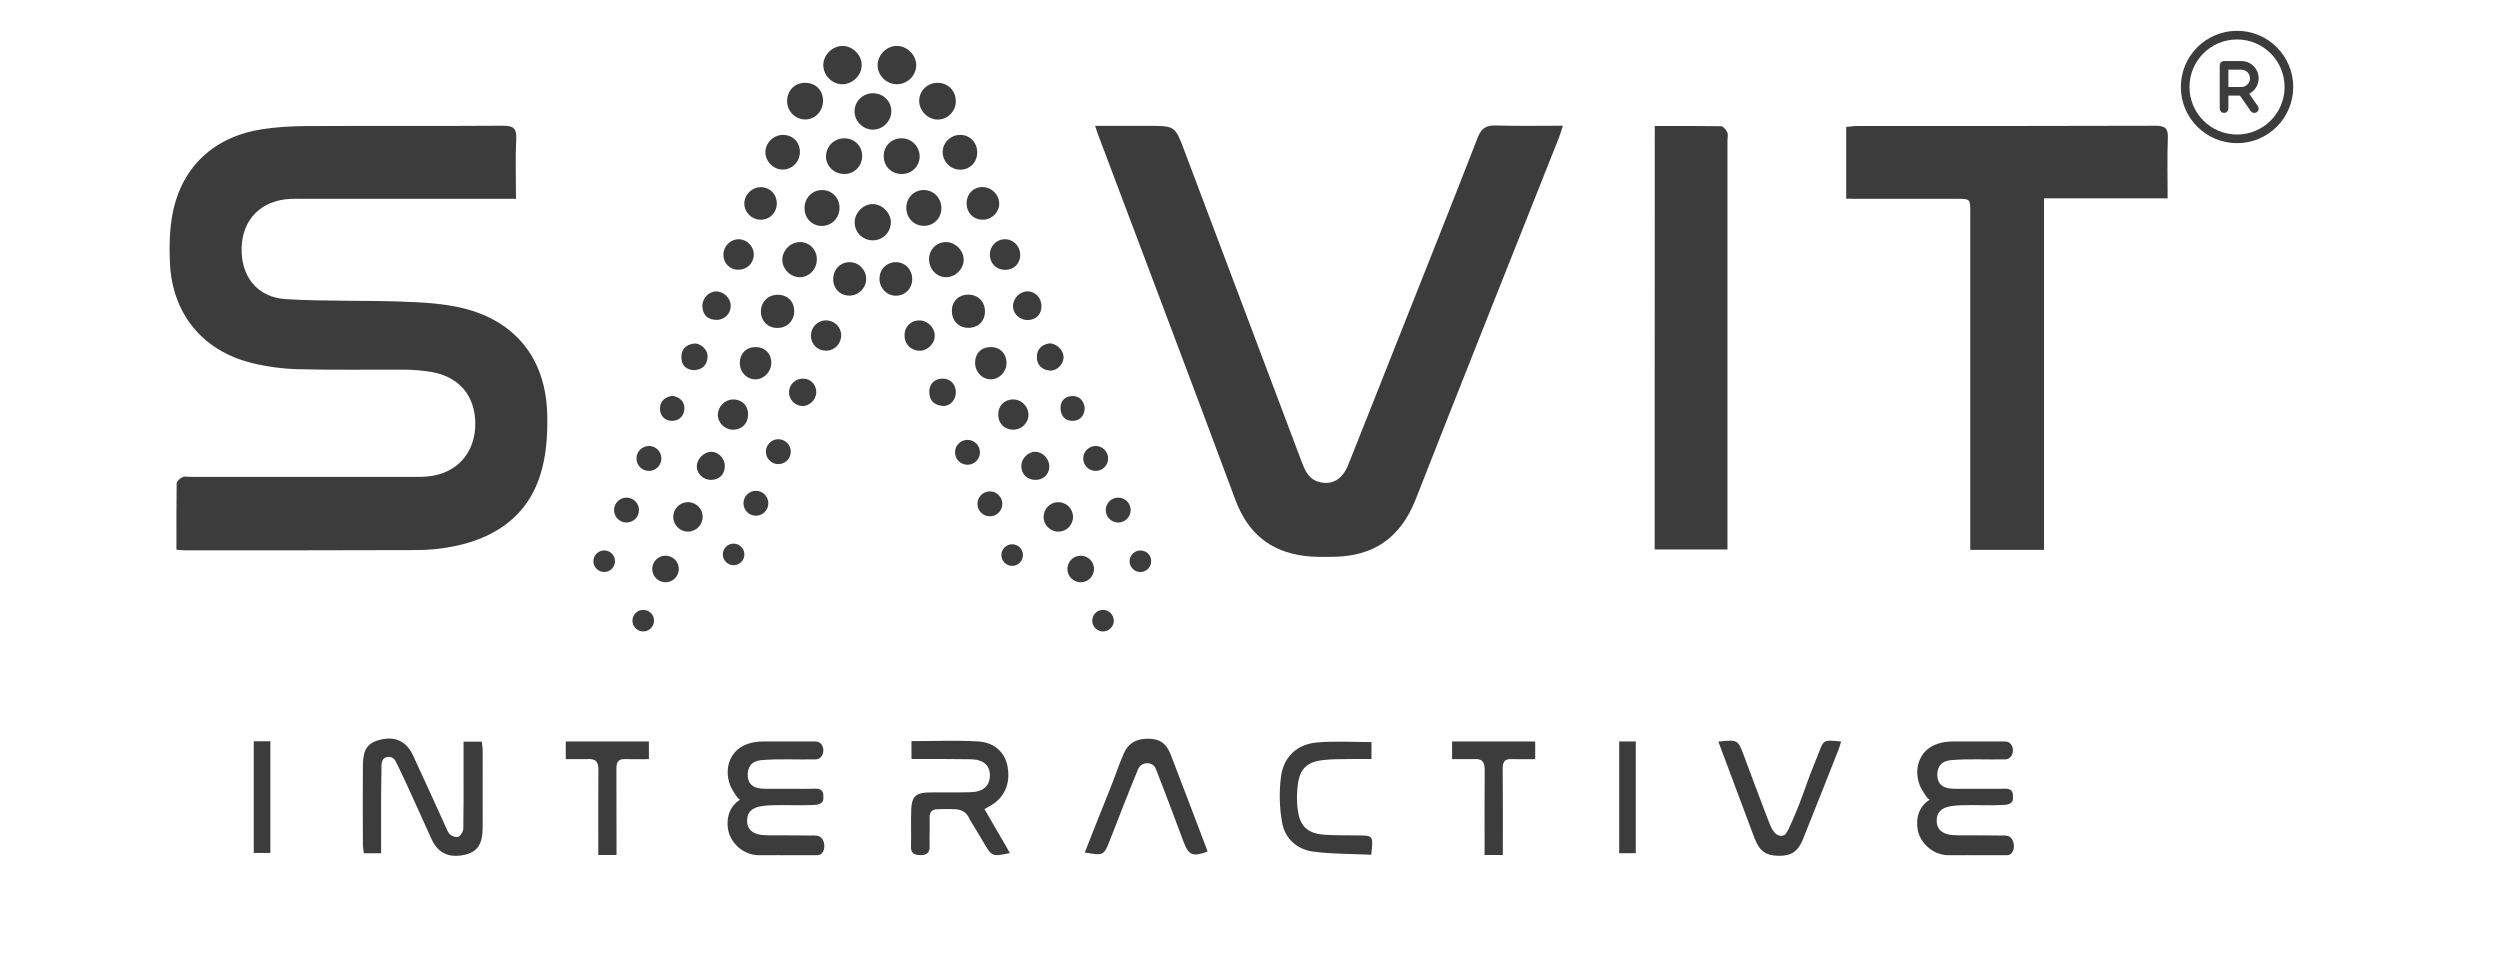 <svg xmlns="http://www.w3.org/2000/svg" width="83" height="32" viewBox="0 0 83 32" fill="none"><g clip-path="url(#clip0_527_11196)"><path d="M5.858 18.251C5.858 17.495 5.854 16.77 5.865 16.046C5.865 15.975 5.98 15.877 6.062 15.841C6.137 15.806 6.243 15.833 6.334 15.833C8.752 15.833 11.169 15.833 13.587 15.833C13.851 15.833 14.122 15.841 14.378 15.794C15.252 15.636 15.788 14.959 15.78 14.053C15.772 13.128 15.233 12.498 14.3 12.345C14.028 12.301 13.752 12.278 13.477 12.274C12.291 12.266 11.102 12.289 9.917 12.258C9.393 12.246 8.858 12.175 8.35 12.049C6.716 11.64 5.716 10.411 5.641 8.726C5.617 8.167 5.629 7.592 5.739 7.045C6.054 5.509 7.137 4.525 8.72 4.288C9.185 4.218 9.657 4.19 10.13 4.186C12.319 4.174 14.504 4.19 16.694 4.174C17.036 4.17 17.158 4.253 17.139 4.615C17.107 5.257 17.131 5.903 17.131 6.6C16.969 6.6 16.839 6.6 16.705 6.6C14.504 6.6 12.307 6.6 10.106 6.6C9.945 6.6 9.783 6.596 9.622 6.604C8.669 6.659 8.055 7.277 8.023 8.21C7.988 9.163 8.531 9.872 9.484 9.931C10.768 10.01 12.059 9.966 13.347 10.014C14.02 10.037 14.709 10.073 15.363 10.23C17.111 10.655 18.107 11.903 18.166 13.703C18.186 14.305 18.154 14.931 18.009 15.514C17.639 17.014 16.575 17.822 15.111 18.129C14.685 18.219 14.244 18.263 13.807 18.263C11.252 18.274 8.697 18.27 6.137 18.27C6.066 18.27 5.988 18.259 5.858 18.251Z" fill="#3C3C3C"></path><path d="M36.357 4.178C36.983 4.178 37.554 4.178 38.129 4.178C39.007 4.178 39.011 4.178 39.322 5.004C40.622 8.446 41.917 11.883 43.213 15.325C43.331 15.636 43.457 15.927 43.827 16.01C44.24 16.104 44.571 15.907 44.76 15.435C45.315 14.049 45.862 12.659 46.414 11.269C47.3 9.036 48.19 6.804 49.06 4.567C49.182 4.256 49.339 4.158 49.662 4.166C50.387 4.189 51.111 4.174 51.887 4.174C51.836 4.331 51.804 4.449 51.761 4.559C50.174 8.564 48.572 12.564 47.001 16.577C46.5 17.852 45.607 18.471 44.264 18.486C43.941 18.49 43.618 18.498 43.299 18.455C42.153 18.305 41.417 17.683 41.011 16.585C39.523 12.576 38.003 8.584 36.499 4.583C36.452 4.473 36.416 4.355 36.357 4.178Z" fill="#3C3C3C"></path><path d="M61.294 6.597C61.294 5.793 61.294 5.026 61.294 4.214C61.42 4.203 61.554 4.183 61.684 4.183C64.975 4.183 68.271 4.187 71.563 4.175C71.87 4.175 71.988 4.254 71.972 4.581C71.949 5.234 71.965 5.892 71.965 6.585C70.598 6.585 69.256 6.585 67.862 6.585C67.862 10.495 67.862 14.365 67.862 18.256C67.027 18.256 66.247 18.256 65.413 18.256C65.413 18.11 65.413 17.964 65.413 17.822C65.413 14.231 65.413 10.636 65.413 7.045C65.413 6.601 65.413 6.601 64.96 6.601C63.865 6.601 62.77 6.601 61.676 6.601C61.558 6.597 61.436 6.597 61.294 6.597Z" fill="#3C3C3C"></path><path d="M54.938 4.183C55.694 4.183 56.419 4.179 57.14 4.19C57.21 4.19 57.305 4.309 57.344 4.391C57.38 4.466 57.352 4.572 57.352 4.663C57.352 9.045 57.352 13.432 57.352 17.814C57.352 17.948 57.352 18.086 57.352 18.243C56.525 18.243 55.742 18.243 54.935 18.243C54.938 13.569 54.938 8.908 54.938 4.183Z" fill="#3C3C3C"></path><path d="M12.653 28.329C12.441 28.329 12.275 28.329 12.078 28.329C12.067 28.218 12.047 28.12 12.047 28.022C12.043 27.159 12.043 26.297 12.047 25.431C12.051 24.875 12.2 24.659 12.634 24.557C13.118 24.439 13.492 24.608 13.709 25.072C14.079 25.864 14.437 26.659 14.799 27.455C14.842 27.549 14.882 27.659 14.957 27.718C15.028 27.773 15.169 27.813 15.228 27.777C15.307 27.73 15.378 27.604 15.382 27.51C15.394 26.876 15.39 26.242 15.39 25.612C15.39 25.293 15.39 24.97 15.39 24.623C15.602 24.623 15.787 24.623 15.996 24.623C16.004 24.718 16.024 24.809 16.024 24.899C16.024 25.762 16.028 26.624 16.024 27.49C16.02 28.045 15.839 28.293 15.406 28.384C14.886 28.49 14.531 28.317 14.315 27.833C13.953 27.037 13.602 26.238 13.224 25.45C13.134 25.293 13.102 25.092 12.842 25.135C12.63 25.191 12.669 25.423 12.665 25.569C12.645 26.47 12.653 27.38 12.653 28.329Z" fill="#3C3C3C"></path><path d="M27.068 26.184C27.147 26.184 27.336 26.184 27.336 26.412C27.336 26.542 27.351 26.601 27.245 26.672C27.182 26.712 27.103 26.72 27.029 26.724C26.556 26.751 26.084 26.716 25.611 26.735C25.265 26.751 24.808 26.779 24.804 27.231C24.804 27.322 24.816 27.413 24.863 27.491C24.926 27.598 25.04 27.665 25.158 27.696C25.276 27.728 25.402 27.728 25.524 27.732C25.828 27.732 26.131 27.735 26.434 27.735C26.587 27.735 26.741 27.735 26.895 27.739C26.989 27.739 27.088 27.728 27.178 27.759C27.434 27.842 27.442 28.393 27.135 28.393C26.91 28.393 26.694 28.393 26.477 28.393C26.056 28.389 25.615 28.393 25.194 28.393C24.709 28.393 24.261 28.019 24.174 27.546C24.138 27.357 24.15 27.157 24.217 26.976C24.288 26.787 24.414 26.649 24.579 26.542C24.512 26.586 24.272 26.149 24.253 26.101C24.119 25.779 24.119 25.397 24.308 25.097C24.532 24.739 24.938 24.617 25.339 24.617C25.8 24.617 26.28 24.617 26.741 24.617C26.851 24.617 26.962 24.617 27.072 24.617C27.426 24.617 27.418 25.204 27.076 25.212C26.438 25.223 25.859 25.188 25.296 25.235C25.209 25.243 25.119 25.263 25.04 25.302C24.89 25.377 24.828 25.546 24.823 25.708C24.82 25.826 24.847 25.948 24.926 26.034C25.052 26.176 25.268 26.188 25.461 26.188C25.768 26.188 26.076 26.188 26.383 26.188C26.548 26.188 26.713 26.192 26.879 26.188C26.958 26.184 26.989 26.184 27.068 26.184Z" fill="#3C3C3C"></path><path d="M66.562 26.184C66.641 26.184 66.83 26.184 66.83 26.412C66.83 26.542 66.846 26.601 66.739 26.672C66.676 26.712 66.597 26.72 66.523 26.724C66.05 26.751 65.578 26.716 65.105 26.735C64.759 26.751 64.302 26.779 64.298 27.231C64.298 27.322 64.31 27.413 64.357 27.491C64.42 27.598 64.534 27.665 64.652 27.696C64.77 27.728 64.897 27.728 65.019 27.732C65.322 27.732 65.625 27.735 65.928 27.735C66.082 27.735 66.235 27.735 66.389 27.739C66.483 27.739 66.582 27.728 66.672 27.759C66.928 27.842 66.936 28.393 66.629 28.393C66.404 28.393 66.188 28.393 65.971 28.393C65.55 28.389 65.109 28.393 64.688 28.393C64.204 28.393 63.755 28.019 63.668 27.546C63.633 27.357 63.644 27.157 63.711 26.976C63.782 26.787 63.908 26.649 64.073 26.542C64.007 26.586 63.766 26.149 63.747 26.101C63.613 25.779 63.613 25.397 63.802 25.097C64.026 24.739 64.432 24.617 64.834 24.617C65.294 24.617 65.775 24.617 66.235 24.617C66.346 24.617 66.456 24.617 66.566 24.617C66.92 24.617 66.912 25.204 66.57 25.212C65.932 25.223 65.353 25.188 64.79 25.235C64.704 25.243 64.613 25.263 64.534 25.302C64.385 25.377 64.322 25.546 64.318 25.708C64.314 25.826 64.341 25.948 64.42 26.034C64.546 26.176 64.763 26.188 64.956 26.188C65.263 26.188 65.57 26.188 65.877 26.188C66.042 26.188 66.208 26.192 66.373 26.188C66.452 26.184 66.483 26.184 66.562 26.184Z" fill="#3C3C3C"></path><path d="M30.261 25.199C30.261 24.963 30.261 24.794 30.261 24.605C31.013 24.605 31.746 24.573 32.478 24.616C33.021 24.648 33.368 24.986 33.451 25.447C33.557 26.022 33.344 26.498 32.86 26.762C32.813 26.79 32.761 26.817 32.683 26.861C32.958 27.345 33.258 27.837 33.529 28.322C32.943 28.444 32.931 28.436 32.671 27.995C32.529 27.759 32.383 27.506 32.226 27.258C32.194 27.211 32.175 27.152 32.143 27.101C32.116 27.058 32.088 27.022 32.049 26.987C31.966 26.912 31.852 26.877 31.742 26.869C31.612 26.857 31.486 26.861 31.356 26.861C31.289 26.861 31.218 26.861 31.151 26.865C31.092 26.865 31.037 26.869 30.982 26.896C30.899 26.936 30.868 27.022 30.864 27.105C30.864 27.125 30.86 27.148 30.864 27.168C30.872 27.479 30.856 27.79 30.864 28.101C30.872 28.333 30.738 28.392 30.553 28.389C30.379 28.385 30.238 28.353 30.245 28.109C30.257 27.695 30.238 27.282 30.253 26.869C30.269 26.451 30.411 26.317 30.828 26.309C31.289 26.302 31.75 26.313 32.21 26.302C32.636 26.294 32.86 26.097 32.864 25.75C32.868 25.404 32.647 25.211 32.21 25.207C31.568 25.195 30.927 25.199 30.261 25.199Z" fill="#3C3C3C"></path><path d="M36.015 28.302C36.298 27.585 36.562 26.912 36.857 26.183C37.015 25.797 37.141 25.396 37.31 25.014C37.456 24.675 37.72 24.533 38.078 24.525C38.491 24.518 38.716 24.663 38.869 25.057C39.283 26.128 39.688 27.199 40.094 28.27C39.598 28.455 39.464 28.4 39.291 27.939C38.987 27.132 38.688 26.325 38.373 25.526L38.373 25.522C38.275 25.277 37.905 25.281 37.794 25.518C37.791 25.522 37.791 25.529 37.786 25.533C37.46 26.317 37.157 27.112 36.846 27.904C36.645 28.408 36.633 28.412 36.015 28.302Z" fill="#3C3C3C"></path><path d="M57.049 24.621C57.699 24.554 57.699 24.554 57.903 25.101C58.017 25.401 58.128 25.7 58.238 25.999C58.348 26.298 58.462 26.598 58.577 26.897C58.636 27.046 58.691 27.196 58.75 27.346C58.801 27.472 58.868 27.617 58.982 27.7C59.081 27.771 59.23 27.771 59.297 27.669C59.329 27.621 59.372 27.546 59.396 27.495C59.632 26.983 59.813 26.511 59.99 26.003C60.096 25.7 60.341 25.097 60.344 25.093C60.557 24.554 60.494 24.558 61.124 24.617C61.097 24.707 61.077 24.794 61.045 24.873C60.652 25.865 60.262 26.857 59.864 27.85C59.699 28.267 59.474 28.417 59.057 28.413C58.632 28.409 58.415 28.259 58.254 27.838C57.856 26.779 57.458 25.715 57.049 24.621Z" fill="#3C3C3C"></path><path d="M45.525 28.378C44.867 28.346 44.225 28.358 43.592 28.272C43.064 28.201 42.662 27.842 42.568 27.319C42.477 26.819 42.462 26.291 42.529 25.787C42.615 25.125 43.06 24.708 43.729 24.649C44.32 24.598 44.919 24.637 45.533 24.637C45.533 24.791 45.533 24.96 45.533 25.2C45.312 25.2 45.092 25.196 44.867 25.2C44.544 25.208 44.222 25.196 43.903 25.236C43.414 25.295 43.17 25.515 43.096 25.992C43.048 26.307 43.044 26.637 43.096 26.953C43.174 27.456 43.45 27.677 43.97 27.712C44.324 27.736 44.682 27.732 45.041 27.736C45.596 27.736 45.596 27.732 45.525 28.378Z" fill="#3C3C3C"></path><path d="M20.469 28.385C20.261 28.385 20.072 28.385 19.863 28.385C19.863 28.247 19.863 28.137 19.863 28.015C19.859 27.224 19.863 26.377 19.867 25.582C19.875 25.271 19.765 25.176 19.465 25.204C19.249 25.204 19.032 25.204 18.784 25.204C18.784 24.999 18.784 24.818 18.784 24.617C19.694 24.617 20.607 24.617 21.544 24.617C21.544 24.794 21.544 24.971 21.544 25.204C21.292 25.204 21.044 25.208 20.796 25.204C20.544 25.188 20.462 25.267 20.465 25.53C20.469 26.444 20.465 27.424 20.469 28.385Z" fill="#3C3C3C"></path><path d="M49.894 28.385C49.685 28.385 49.496 28.385 49.288 28.385C49.288 28.247 49.288 28.078 49.288 27.96C49.284 27.168 49.288 26.377 49.292 25.582C49.3 25.271 49.189 25.176 48.89 25.204C48.674 25.204 48.457 25.204 48.209 25.204C48.209 24.999 48.209 24.818 48.209 24.617C49.118 24.617 50.032 24.617 50.969 24.617C50.969 24.794 50.969 24.971 50.969 25.204C50.717 25.204 50.469 25.208 50.221 25.204C49.969 25.188 49.886 25.267 49.89 25.53C49.898 26.444 49.894 27.424 49.894 28.385Z" fill="#3C3C3C"></path><path d="M53.757 28.326C53.757 27.082 53.757 25.857 53.757 24.617C53.938 24.617 54.107 24.617 54.308 24.617C54.308 25.841 54.308 27.074 54.308 28.326C54.127 28.326 53.95 28.326 53.757 28.326Z" fill="#3C3C3C"></path><path d="M8.425 24.609C8.61 24.609 8.779 24.609 8.976 24.609C8.976 25.842 8.976 27.066 8.976 28.318C8.803 28.318 8.63 28.318 8.425 28.318C8.425 27.094 8.425 25.873 8.425 24.609Z" fill="#3C3C3C"></path><path d="M29.785 2.797C30.132 2.793 30.423 2.498 30.419 2.155C30.412 1.817 30.108 1.521 29.77 1.525C29.431 1.525 29.132 1.832 29.136 2.171C29.14 2.514 29.439 2.801 29.785 2.797Z" fill="#3C3C3C"></path><path d="M27.971 2.797C28.309 2.793 28.613 2.494 28.609 2.159C28.609 1.825 28.302 1.521 27.967 1.525C27.628 1.529 27.333 1.825 27.333 2.163C27.337 2.51 27.632 2.801 27.971 2.797Z" fill="#3C3C3C"></path><path d="M31.123 3.97C31.458 3.974 31.733 3.698 31.733 3.36C31.733 3.013 31.473 2.75 31.131 2.75C30.792 2.746 30.517 3.013 30.517 3.348C30.517 3.675 30.8 3.966 31.123 3.97Z" fill="#3C3C3C"></path><path d="M28.371 3.698C28.371 4.029 28.663 4.312 28.993 4.304C29.328 4.297 29.6 4.009 29.592 3.674C29.58 3.336 29.3 3.084 28.954 3.096C28.627 3.111 28.371 3.375 28.371 3.698Z" fill="#3C3C3C"></path><path d="M26.754 3.966C27.073 3.954 27.321 3.687 27.325 3.352C27.329 2.998 27.077 2.746 26.723 2.749C26.376 2.753 26.124 3.017 26.132 3.372C26.136 3.706 26.423 3.978 26.754 3.966Z" fill="#3C3C3C"></path><path d="M29.576 7.399C29.588 7.092 29.316 6.797 29.005 6.777C28.686 6.754 28.383 7.041 28.375 7.368C28.367 7.691 28.615 7.962 28.942 7.978C29.281 7.998 29.564 7.738 29.576 7.399Z" fill="#3C3C3C"></path><path d="M28.624 5.182C28.628 4.852 28.372 4.592 28.034 4.592C27.707 4.588 27.435 4.844 27.424 5.171C27.408 5.505 27.691 5.781 28.038 5.777C28.369 5.773 28.62 5.517 28.624 5.182Z" fill="#3C3C3C"></path><path d="M30.533 5.203C30.537 4.876 30.281 4.604 29.954 4.592C29.616 4.58 29.352 4.825 29.34 5.155C29.328 5.506 29.58 5.773 29.931 5.777C30.262 5.781 30.525 5.529 30.533 5.203Z" fill="#3C3C3C"></path><path d="M30.668 7.498C30.998 7.502 31.254 7.246 31.254 6.912C31.254 6.577 31.002 6.313 30.676 6.309C30.345 6.305 30.089 6.565 30.089 6.9C30.093 7.239 30.341 7.494 30.668 7.498Z" fill="#3C3C3C"></path><path d="M27.872 6.912C27.879 6.577 27.627 6.313 27.301 6.309C26.974 6.305 26.714 6.565 26.71 6.9C26.706 7.238 26.95 7.498 27.281 7.502C27.612 7.498 27.864 7.246 27.872 6.912Z" fill="#3C3C3C"></path><path d="M31.297 5.05C31.297 5.361 31.553 5.625 31.864 5.633C32.187 5.641 32.435 5.404 32.443 5.078C32.451 4.751 32.222 4.495 31.907 4.479C31.576 4.463 31.297 4.727 31.297 5.05Z" fill="#3C3C3C"></path><path d="M31.424 9.203C31.727 9.195 31.994 8.927 31.994 8.628C31.998 8.317 31.715 8.033 31.4 8.037C31.085 8.041 30.845 8.289 30.845 8.608C30.845 8.943 31.105 9.211 31.424 9.203Z" fill="#3C3C3C"></path><path d="M25.981 5.629C26.292 5.633 26.544 5.385 26.556 5.066C26.568 4.739 26.339 4.491 26.017 4.479C25.694 4.467 25.414 4.731 25.41 5.054C25.41 5.357 25.678 5.629 25.981 5.629Z" fill="#3C3C3C"></path><path d="M27.119 8.6C27.115 8.281 26.867 8.033 26.556 8.037C26.241 8.037 25.965 8.321 25.973 8.636C25.981 8.939 26.248 9.203 26.552 9.203C26.871 9.203 27.123 8.935 27.119 8.6Z" fill="#3C3C3C"></path><path d="M30.286 9.267C30.286 8.956 30.058 8.712 29.759 8.704C29.44 8.696 29.192 8.944 29.199 9.271C29.207 9.578 29.448 9.818 29.747 9.818C30.054 9.814 30.286 9.578 30.286 9.267Z" fill="#3C3C3C"></path><path d="M26.368 10.313C26.36 9.998 26.132 9.782 25.813 9.786C25.49 9.79 25.254 10.034 25.262 10.361C25.27 10.672 25.506 10.892 25.817 10.888C26.144 10.884 26.376 10.64 26.368 10.313Z" fill="#3C3C3C"></path><path d="M32.153 10.884C32.468 10.884 32.696 10.668 32.7 10.353C32.708 10.022 32.476 9.782 32.149 9.782C31.83 9.782 31.605 9.998 31.602 10.317C31.602 10.652 31.826 10.884 32.153 10.884Z" fill="#3C3C3C"></path><path d="M28.206 8.704C27.891 8.704 27.651 8.96 27.663 9.286C27.67 9.598 27.911 9.826 28.222 9.814C28.521 9.802 28.761 9.55 28.757 9.251C28.753 8.952 28.501 8.7 28.206 8.704Z" fill="#3C3C3C"></path><path d="M25.235 7.294C25.542 7.306 25.782 7.074 25.79 6.767C25.798 6.459 25.565 6.215 25.258 6.215C24.963 6.215 24.711 6.467 24.711 6.763C24.715 7.046 24.947 7.282 25.235 7.294Z" fill="#3C3C3C"></path><path d="M32.093 6.782C32.108 7.097 32.349 7.309 32.663 7.293C32.951 7.278 33.183 7.026 33.175 6.746C33.164 6.451 32.904 6.203 32.605 6.211C32.293 6.219 32.077 6.463 32.093 6.782Z" fill="#3C3C3C"></path><path d="M32.897 12.594C33.172 12.594 33.413 12.35 33.416 12.062C33.42 11.743 33.204 11.519 32.889 11.523C32.582 11.523 32.377 11.728 32.373 12.035C32.369 12.342 32.605 12.594 32.897 12.594Z" fill="#3C3C3C"></path><path d="M25.608 12.051C25.612 11.743 25.399 11.527 25.092 11.523C24.785 11.519 24.573 11.724 24.561 12.035C24.553 12.346 24.793 12.602 25.088 12.594C25.372 12.586 25.604 12.342 25.608 12.051Z" fill="#3C3C3C"></path><path d="M24.332 13.262C24.056 13.269 23.828 13.51 23.832 13.777C23.836 14.049 24.072 14.274 24.352 14.266C24.643 14.258 24.84 14.049 24.836 13.754C24.836 13.458 24.623 13.254 24.332 13.262Z" fill="#3C3C3C"></path><path d="M33.633 14.266C33.908 14.27 34.141 14.049 34.145 13.777C34.149 13.494 33.908 13.254 33.625 13.261C33.338 13.265 33.137 13.478 33.141 13.765C33.141 14.057 33.345 14.262 33.633 14.266Z" fill="#3C3C3C"></path><path d="M32.863 8.459C32.867 8.746 33.076 8.955 33.363 8.959C33.655 8.963 33.867 8.758 33.871 8.471C33.875 8.175 33.639 7.935 33.352 7.943C33.08 7.947 32.859 8.175 32.863 8.459Z" fill="#3C3C3C"></path><path d="M24.505 8.955C24.788 8.959 25.013 8.754 25.025 8.474C25.037 8.187 24.804 7.939 24.517 7.943C24.245 7.947 24.021 8.171 24.017 8.451C24.013 8.734 24.221 8.951 24.505 8.955Z" fill="#3C3C3C"></path><path d="M31.034 11.141C31.03 10.87 30.794 10.637 30.523 10.637C30.235 10.637 30.026 10.85 30.03 11.141C30.034 11.433 30.243 11.641 30.53 11.645C30.798 11.645 31.038 11.405 31.034 11.141Z" fill="#3C3C3C"></path><path d="M27.411 10.637C27.136 10.645 26.923 10.866 26.923 11.145C26.923 11.437 27.159 11.657 27.454 11.642C27.726 11.626 27.935 11.397 27.927 11.118C27.919 10.842 27.691 10.63 27.411 10.637Z" fill="#3C3C3C"></path><path d="M33.632 10.177C33.644 10.44 33.868 10.637 34.14 10.625C34.408 10.614 34.581 10.429 34.577 10.153C34.573 9.881 34.361 9.665 34.101 9.673C33.845 9.68 33.62 9.925 33.632 10.177Z" fill="#3C3C3C"></path><path d="M34.837 15.487C34.837 15.231 34.613 14.995 34.365 14.999C34.129 15.003 33.912 15.223 33.908 15.463C33.904 15.739 34.101 15.936 34.381 15.932C34.645 15.932 34.834 15.747 34.837 15.487Z" fill="#3C3C3C"></path><path d="M23.784 10.62C24.055 10.624 24.264 10.412 24.26 10.148C24.256 9.892 24.02 9.668 23.768 9.675C23.512 9.687 23.307 9.912 23.319 10.183C23.338 10.467 23.5 10.613 23.784 10.62Z" fill="#3C3C3C"></path><path d="M23.604 14.999C23.371 15.003 23.139 15.239 23.135 15.471C23.127 15.731 23.355 15.944 23.627 15.932C23.895 15.92 24.068 15.735 24.064 15.46C24.06 15.211 23.844 14.995 23.604 14.999Z" fill="#3C3C3C"></path><path d="M26.667 12.57C26.411 12.566 26.202 12.759 26.195 13.015C26.187 13.251 26.38 13.464 26.616 13.479C26.86 13.495 27.084 13.29 27.1 13.042C27.112 12.783 26.923 12.574 26.667 12.57Z" fill="#3C3C3C"></path><path d="M31.281 12.57C31.014 12.574 30.84 12.763 30.852 13.038C30.864 13.318 31.033 13.452 31.289 13.476C31.541 13.499 31.738 13.279 31.734 13.019C31.734 12.751 31.545 12.566 31.281 12.57Z" fill="#3C3C3C"></path><path d="M34.424 11.853C34.424 12.12 34.589 12.278 34.853 12.302C35.078 12.325 35.302 12.101 35.31 11.873C35.318 11.636 35.085 11.396 34.833 11.4C34.593 11.443 34.424 11.585 34.424 11.853Z" fill="#3C3C3C"></path><path d="M23.044 12.29C23.331 12.271 23.473 12.113 23.492 11.853C23.512 11.621 23.256 11.373 23.028 11.408C22.772 11.444 22.614 11.593 22.622 11.869C22.63 12.152 22.792 12.274 23.044 12.29Z" fill="#3C3C3C"></path><path d="M35.211 13.59C35.23 13.838 35.388 13.976 35.612 13.972C35.856 13.968 36.002 13.806 36.014 13.546C35.983 13.294 35.829 13.137 35.585 13.149C35.341 13.165 35.191 13.322 35.211 13.59Z" fill="#3C3C3C"></path><path d="M22.297 13.972C22.545 13.98 22.714 13.81 22.722 13.57C22.734 13.322 22.561 13.181 22.321 13.141C22.073 13.181 21.911 13.318 21.911 13.57C21.911 13.803 22.069 13.964 22.297 13.972Z" fill="#3C3C3C"></path><path d="M21.544 15.634C21.773 15.634 21.958 15.449 21.958 15.221C21.958 14.992 21.773 14.807 21.544 14.807C21.316 14.807 21.131 14.992 21.131 15.221C21.131 15.449 21.316 15.634 21.544 15.634Z" fill="#3C3C3C"></path><path d="M22.84 16.672C22.568 16.672 22.352 16.893 22.352 17.16C22.352 17.432 22.572 17.649 22.84 17.649C23.108 17.649 23.328 17.428 23.328 17.16C23.332 16.893 23.111 16.672 22.84 16.672Z" fill="#3C3C3C"></path><path d="M22.095 19.331C22.339 19.331 22.536 19.133 22.536 18.89C22.536 18.646 22.339 18.449 22.095 18.449C21.852 18.449 21.654 18.646 21.654 18.89C21.654 19.133 21.852 19.331 22.095 19.331Z" fill="#3C3C3C"></path><path d="M20.8 17.348C21.029 17.348 21.214 17.163 21.214 16.934C21.214 16.706 21.029 16.521 20.8 16.521C20.572 16.521 20.387 16.706 20.387 16.934C20.387 17.163 20.572 17.348 20.8 17.348Z" fill="#3C3C3C"></path><path d="M20.059 18.274C19.863 18.274 19.701 18.435 19.701 18.632C19.701 18.829 19.863 18.991 20.059 18.991C20.256 18.991 20.418 18.829 20.418 18.632C20.418 18.431 20.256 18.274 20.059 18.274Z" fill="#3C3C3C"></path><path d="M25.84 15.409C26.069 15.409 26.254 15.224 26.254 14.996C26.254 14.768 26.069 14.582 25.84 14.582C25.612 14.582 25.427 14.768 25.427 14.996C25.427 15.224 25.612 15.409 25.84 15.409Z" fill="#3C3C3C"></path><path d="M25.096 17.122C25.324 17.122 25.509 16.937 25.509 16.709C25.509 16.48 25.324 16.295 25.096 16.295C24.868 16.295 24.683 16.48 24.683 16.709C24.683 16.937 24.868 17.122 25.096 17.122Z" fill="#3C3C3C"></path><path d="M24.355 18.048C24.159 18.048 23.997 18.21 23.997 18.407C23.997 18.604 24.159 18.765 24.355 18.765C24.552 18.765 24.714 18.604 24.714 18.407C24.714 18.21 24.552 18.048 24.355 18.048Z" fill="#3C3C3C"></path><path d="M36.376 15.634C36.605 15.634 36.79 15.449 36.79 15.221C36.79 14.992 36.605 14.807 36.376 14.807C36.148 14.807 35.963 14.992 35.963 15.221C35.963 15.449 36.148 15.634 36.376 15.634Z" fill="#3C3C3C"></path><path d="M37.124 17.348C37.353 17.348 37.538 17.163 37.538 16.934C37.538 16.706 37.353 16.521 37.124 16.521C36.896 16.521 36.711 16.706 36.711 16.934C36.711 17.163 36.896 17.348 37.124 17.348Z" fill="#3C3C3C"></path><path d="M37.86 18.276C37.663 18.276 37.502 18.437 37.502 18.634C37.502 18.831 37.663 18.992 37.86 18.992C38.057 18.992 38.219 18.831 38.219 18.634C38.222 18.433 38.061 18.276 37.86 18.276Z" fill="#3C3C3C"></path><path d="M32.12 15.43C32.349 15.43 32.534 15.245 32.534 15.017C32.534 14.788 32.349 14.603 32.12 14.603C31.892 14.603 31.707 14.788 31.707 15.017C31.707 15.245 31.892 15.43 32.12 15.43Z" fill="#3C3C3C"></path><path d="M32.865 16.314C32.636 16.314 32.451 16.499 32.451 16.728C32.451 16.956 32.636 17.141 32.865 17.141C33.093 17.141 33.278 16.956 33.278 16.728C33.278 16.503 33.093 16.314 32.865 16.314Z" fill="#3C3C3C"></path><path d="M33.604 18.07C33.407 18.07 33.246 18.231 33.246 18.428C33.246 18.625 33.407 18.787 33.604 18.787C33.801 18.787 33.963 18.625 33.963 18.428C33.963 18.231 33.801 18.07 33.604 18.07Z" fill="#3C3C3C"></path><path d="M21.355 20.248C21.159 20.248 20.997 20.409 20.997 20.606C20.997 20.803 21.159 20.964 21.355 20.964C21.552 20.964 21.714 20.803 21.714 20.606C21.718 20.409 21.556 20.248 21.355 20.248Z" fill="#3C3C3C"></path><path d="M35.624 17.161C35.624 16.889 35.404 16.672 35.136 16.672C34.864 16.672 34.648 16.893 34.648 17.161C34.648 17.432 34.868 17.649 35.136 17.649C35.404 17.653 35.624 17.432 35.624 17.161Z" fill="#3C3C3C"></path><path d="M35.88 18.449C35.635 18.449 35.438 18.646 35.438 18.89C35.438 19.134 35.635 19.331 35.88 19.331C36.124 19.331 36.321 19.134 36.321 18.89C36.321 18.646 36.124 18.449 35.88 18.449Z" fill="#3C3C3C"></path><path d="M36.62 20.248C36.423 20.248 36.262 20.409 36.262 20.606C36.262 20.803 36.423 20.964 36.62 20.964C36.817 20.964 36.978 20.803 36.978 20.606C36.978 20.409 36.817 20.248 36.62 20.248Z" fill="#3C3C3C"></path><g clip-path="url(#clip1_527_11196)"><path fill-rule="evenodd" clip-rule="evenodd" d="M74.27 1.31C73.398 1.31 72.691 2.016 72.691 2.888C72.691 3.76 73.398 4.466 74.27 4.466C75.141 4.466 75.848 3.76 75.848 2.888C75.848 2.016 75.141 1.31 74.27 1.31ZM72.404 2.888C72.404 1.858 73.239 1.023 74.27 1.023C75.3 1.023 76.135 1.858 76.135 2.888C76.135 3.918 75.3 4.753 74.27 4.753C73.239 4.753 72.404 3.918 72.404 2.888Z" fill="#3C3C3C"></path><path fill-rule="evenodd" clip-rule="evenodd" d="M73.695 2.17C73.695 2.091 73.76 2.027 73.839 2.027L74.413 2.027C74.565 2.027 74.711 2.087 74.819 2.195C74.926 2.302 74.987 2.448 74.987 2.601C74.987 2.753 74.926 2.899 74.819 3.007C74.711 3.114 74.565 3.175 74.413 3.175L73.982 3.175L73.982 3.605C73.982 3.684 73.918 3.749 73.839 3.749C73.76 3.749 73.695 3.684 73.695 3.605L73.695 2.17ZM73.982 2.888L74.413 2.888C74.489 2.888 74.562 2.857 74.616 2.804C74.669 2.75 74.7 2.677 74.7 2.601C74.7 2.525 74.669 2.452 74.616 2.398C74.562 2.344 74.489 2.314 74.413 2.314L73.982 2.314L73.982 2.888Z" fill="#3C3C3C"></path><path fill-rule="evenodd" clip-rule="evenodd" d="M74.359 2.913C74.424 2.868 74.514 2.884 74.559 2.949L74.961 3.524C75.006 3.589 74.99 3.679 74.925 3.724C74.86 3.769 74.771 3.753 74.725 3.688L74.324 3.113C74.278 3.048 74.294 2.958 74.359 2.913Z" fill="#3C3C3C"></path></g></g><defs><clipPath id="clip0_527_11196"><rect width="82.688" height="31.5" fill="white" transform="translate(0.156 0.237)"></rect></clipPath><clipPath id="clip1_527_11196"><rect width="4.592" height="4.592" fill="white" transform="translate(71.974 0.592)"></rect></clipPath></defs></svg>